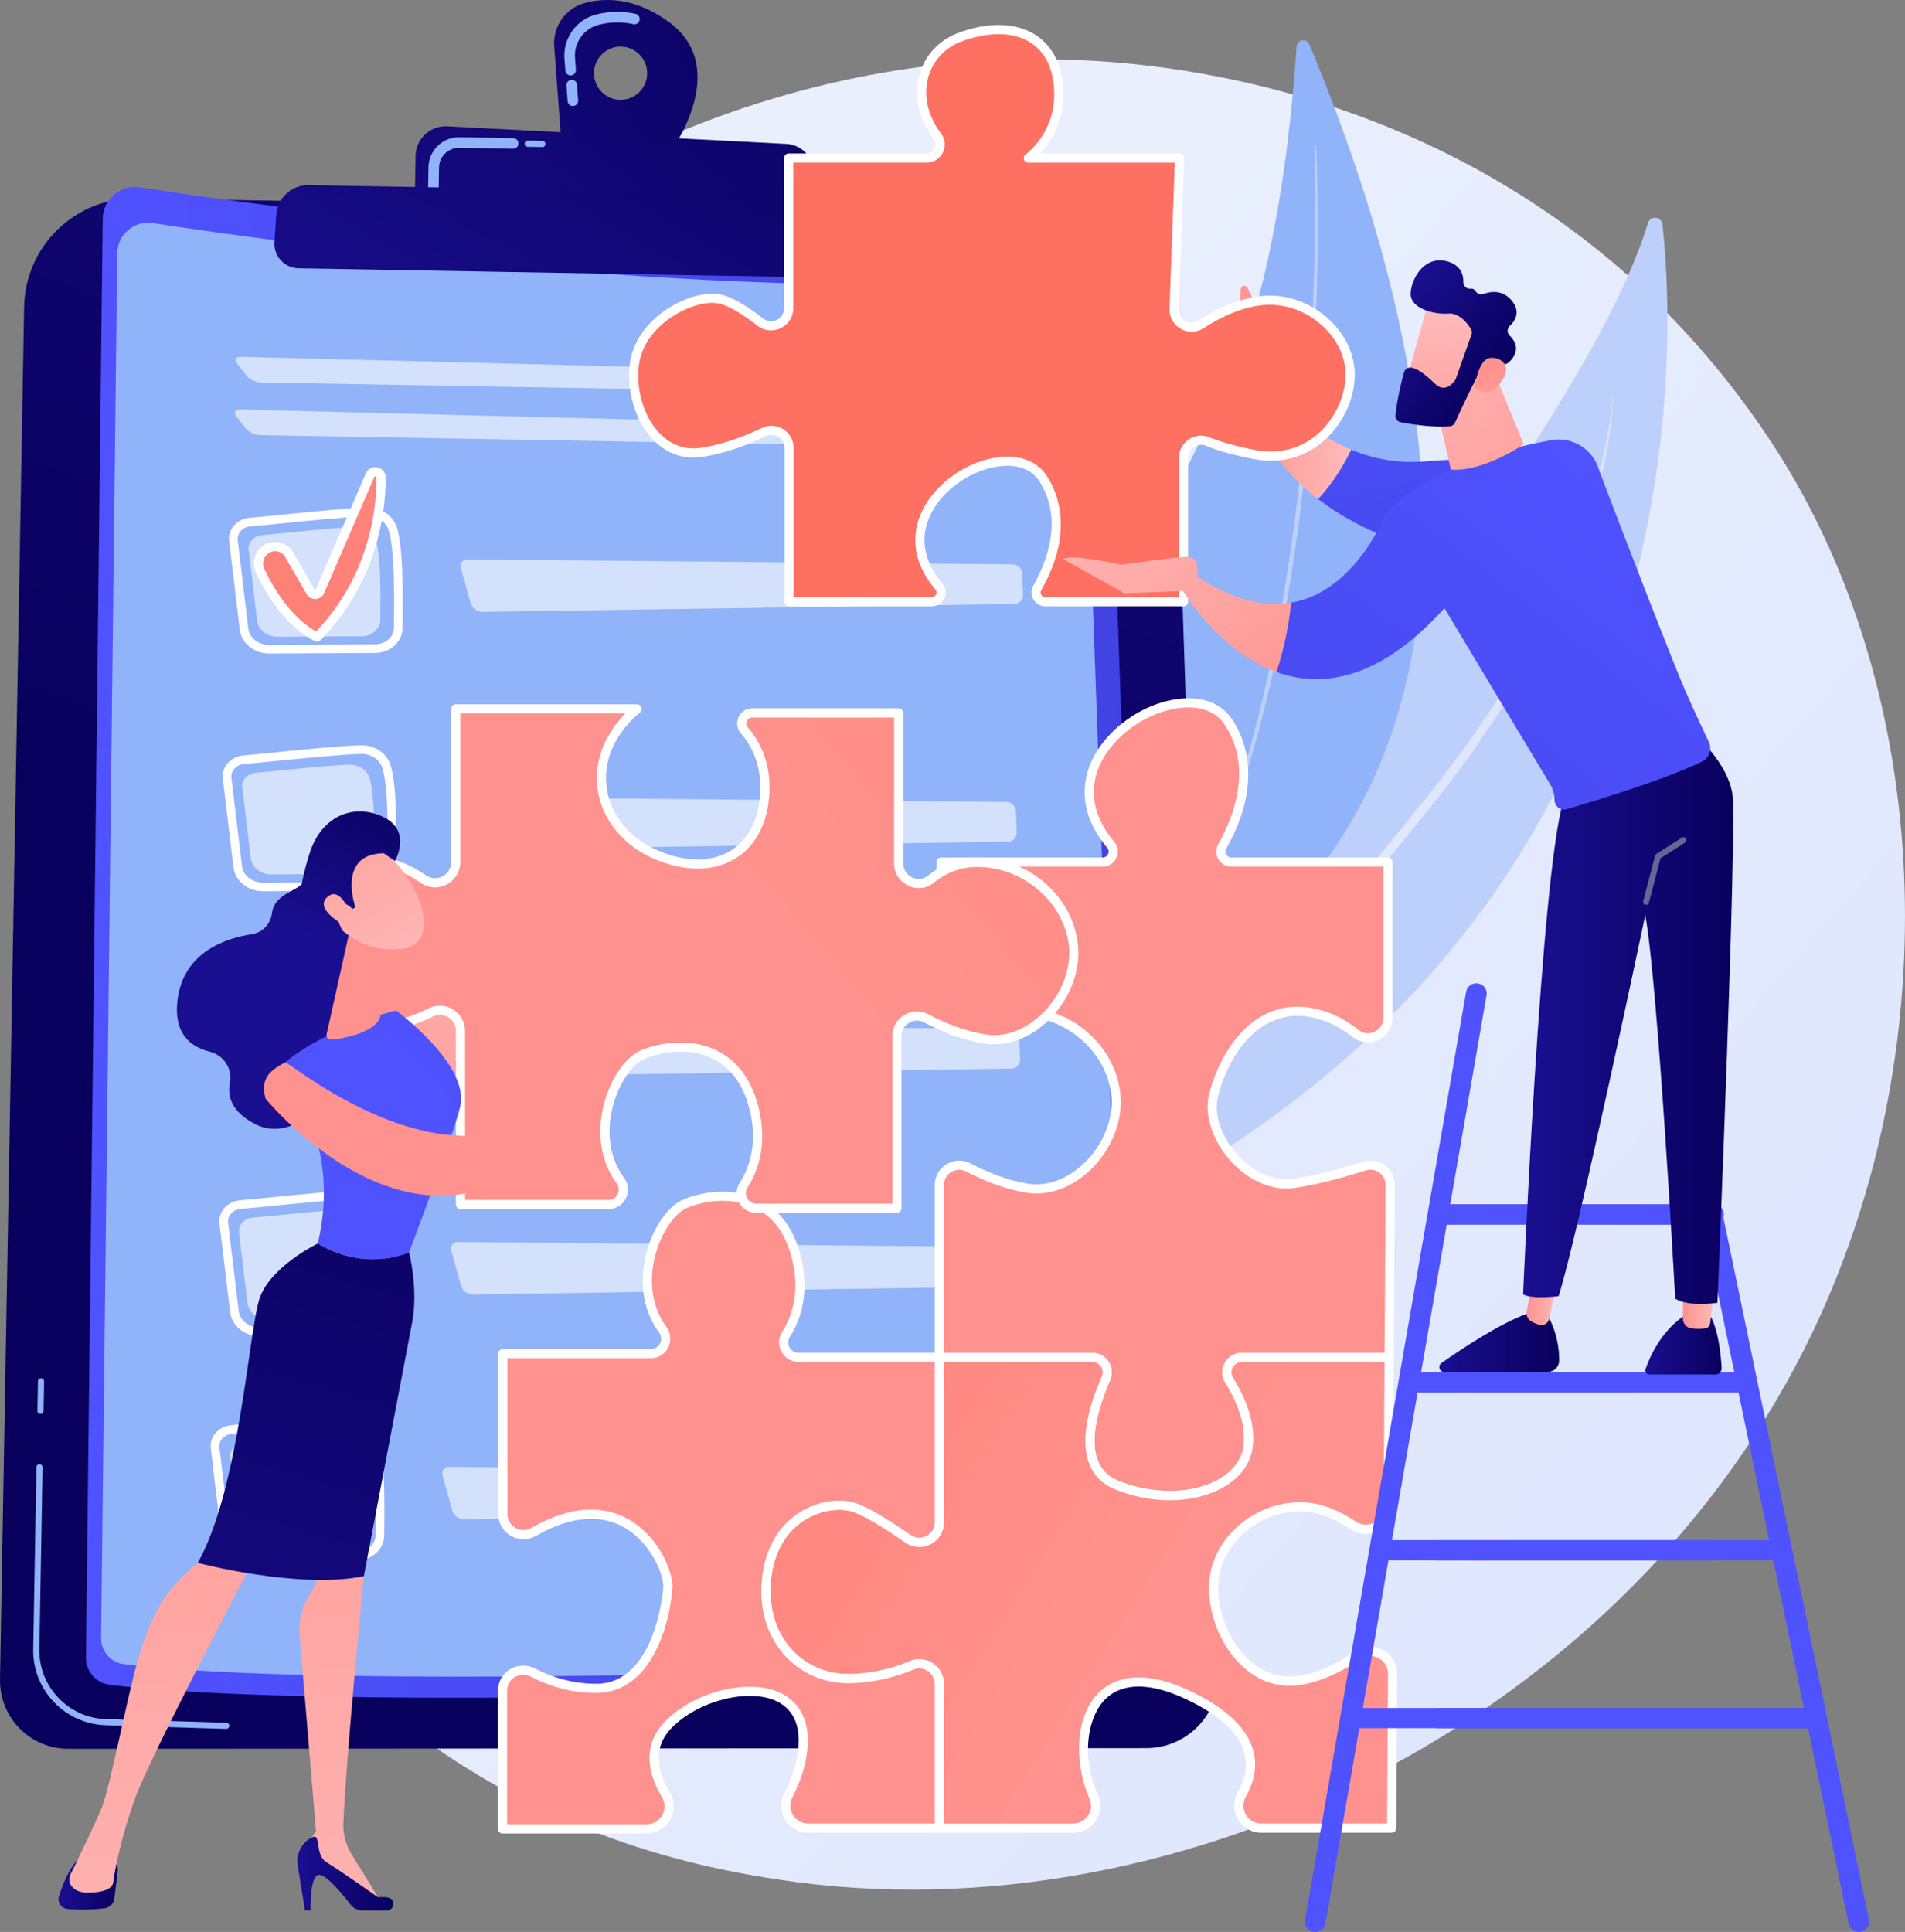 <svg xmlns="http://www.w3.org/2000/svg" xmlns:xlink="http://www.w3.org/1999/xlink" id="Ebene_2" data-name="Ebene 2" viewBox="0 0 2760.26 2798.85"><rect x="0" y="0" width="2760.26" height="2798.85" fill="#808080" stroke="none"/><defs><linearGradient id="linear-gradient" x1="2985.31" x2="1013.12" y1="2773.44" y2="1047.77" gradientUnits="userSpaceOnUse"><stop offset="0" stop-color="#dae3fe"/><stop offset="1" stop-color="#e9effd"/></linearGradient><linearGradient xlink:href="#linear-gradient" id="linear-gradient-2" x1="4887.99" x2="3624.99" y1="938.33" y2="1750.66" gradientTransform="rotate(-2.97 820.541 47353.54)"/><linearGradient id="linear-gradient-3" x1="890.07" x2="1832.84" y1="1458.33" y2="-967.47" gradientUnits="userSpaceOnUse"><stop offset="0" stop-color="#09005d"/><stop offset="1" stop-color="#1a0f91"/></linearGradient><linearGradient id="linear-gradient-4" x1="124.5" x2="1672.61" y1="1365.18" y2="1365.18" gradientUnits="userSpaceOnUse"><stop offset="0" stop-color="#4f52ff"/><stop offset="1" stop-color="#4042e2"/></linearGradient><linearGradient id="linear-gradient-5" x1="280.63" x2="-502.46" y1="3160.17" y2="4496.72" gradientTransform="rotate(-.85 -202188.494 -35199.034)" gradientUnits="userSpaceOnUse"><stop offset="0" stop-color="#ff928e"/><stop offset="1" stop-color="#fe7062"/></linearGradient><linearGradient xlink:href="#linear-gradient-3" id="linear-gradient-6" x1="785.39" x2="178.13" y1="-476.28" y2="322.54" gradientTransform="rotate(29.12 139.588 601.587)"/><linearGradient xlink:href="#linear-gradient-3" id="linear-gradient-7" x1="711.13" x2="84.29" y1="2761.24" y2="3585.83" gradientTransform="rotate(1.01 164168.986 28592.852)"/><linearGradient xlink:href="#linear-gradient-3" id="linear-gradient-8" x1="632.14" x2="199.32" y1="2811.67" y2="3606.43" gradientTransform="rotate(1.01 164168.986 28592.852)"/><linearGradient xlink:href="#linear-gradient-5" id="linear-gradient-9" x1="2373.03" x2="1158.9" y1="2362.19" y2="1028.64"/><linearGradient xlink:href="#linear-gradient-5" id="linear-gradient-10" x1="2653.66" x2="1240.71" y1="2933.74" y2="2018.31"/><linearGradient xlink:href="#linear-gradient-5" id="linear-gradient-11" x1="1793.63" x2="208.12" y1="3107.17" y2="1415.52"/><linearGradient id="linear-gradient-12" x1="-1161.95" x2="-974.74" y1="473.2" y2="899.16" gradientTransform="scale(-1 1) rotate(-23.08 1131.374 45.144)" gradientUnits="userSpaceOnUse"><stop offset="0" stop-color="#febbba"/><stop offset="1" stop-color="#ff928e"/></linearGradient><linearGradient xlink:href="#linear-gradient-5" id="linear-gradient-13" x1="-728.14" x2="1033.34" y1="2797.59" y2="1344.62"/><linearGradient xlink:href="#linear-gradient-3" id="linear-gradient-14" x1="-869.93" x2="-768.59" y1="1103.07" y2="1357.28" gradientTransform="matrix(-1 0 0 1 -328.78 0)"/><linearGradient xlink:href="#linear-gradient-3" id="linear-gradient-15" x1="-499.47" x2="-413.54" y1="2730.54" y2="2730.54" gradientTransform="matrix(-1 0 0 1 -328.78 0)"/><linearGradient xlink:href="#linear-gradient-12" id="linear-gradient-16" x1="-862.58" x2="-738.92" y1="3069.41" y2="1624.1" gradientTransform="matrix(-1 0 0 1 -328.78 0)"/><linearGradient xlink:href="#linear-gradient-3" id="linear-gradient-17" x1="-898.7" x2="-759.66" y1="2714.85" y2="2714.85" gradientTransform="matrix(-1 0 0 1 -328.78 0)"/><linearGradient xlink:href="#linear-gradient-12" id="linear-gradient-18" x1="-613.82" x2="-490.13" y1="3090.91" y2="1645.23" gradientTransform="matrix(-1 0 0 1 -328.78 0)"/><linearGradient xlink:href="#linear-gradient-4" id="linear-gradient-19" x1="607.14" x2="1292.52" y1="1584.76" y2="980.38"/><linearGradient xlink:href="#linear-gradient-3" id="linear-gradient-20" x1="-956.94" x2="-530.2" y1="1469.37" y2="2951.1" gradientTransform="matrix(-1 0 0 1 -328.78 0)"/><linearGradient xlink:href="#linear-gradient-12" id="linear-gradient-21" x1="725.68" x2="49.06" y1="1338.76" y2="1607.42"/><linearGradient xlink:href="#linear-gradient-12" id="linear-gradient-22" x1="677.23" x2="-49.14" y1="1564.42" y2="1977.36"/><linearGradient xlink:href="#linear-gradient-12" id="linear-gradient-23" x1="-934.77" x2="-732.09" y1="1425.66" y2="1064.96" gradientTransform="matrix(-1 0 0 1 -328.78 0)"/><linearGradient xlink:href="#linear-gradient-3" id="linear-gradient-24" x1="-891.19" x2="-789.85" y1="1111.55" y2="1365.75" gradientTransform="matrix(-1 0 0 1 -328.78 0)"/><linearGradient xlink:href="#linear-gradient-12" id="linear-gradient-25" x1="-891.63" x2="-688.95" y1="1449.9" y2="1089.2" gradientTransform="matrix(-1 0 0 1 -328.78 0)"/><linearGradient xlink:href="#linear-gradient-4" id="linear-gradient-26" x1="2374.9" x2="3255.51" y1="1675.57" y2="586"/><linearGradient xlink:href="#linear-gradient-4" id="linear-gradient-27" x1="2701.78" x2="3582.39" y1="1939.75" y2="850.19"/><linearGradient xlink:href="#linear-gradient-4" id="linear-gradient-28" x1="2360.49" x2="3241.1" y1="1663.92" y2="574.35"/><linearGradient xlink:href="#linear-gradient-4" id="linear-gradient-29" x1="2360.49" x2="3241.09" y1="1663.91" y2="574.35"/><linearGradient xlink:href="#linear-gradient-4" id="linear-gradient-30" x1="2479.39" x2="3360" y1="1760.02" y2="670.45"/><linearGradient xlink:href="#linear-gradient-4" id="linear-gradient-31" x1="2483.1" x2="3363.71" y1="1763.02" y2="673.45"/><linearGradient xlink:href="#linear-gradient-4" id="linear-gradient-32" x1="2598.3" x2="3478.9" y1="1856.11" y2="766.55"/><linearGradient xlink:href="#linear-gradient-4" id="linear-gradient-33" x1="2602.88" x2="3483.48" y1="1859.82" y2="770.26"/><linearGradient xlink:href="#linear-gradient-4" id="linear-gradient-34" x1="2760.79" x2="3641.4" y1="1987.45" y2="897.88"/><linearGradient xlink:href="#linear-gradient-4" id="linear-gradient-35" x1="2724.56" x2="3605.16" y1="1958.16" y2="868.59"/><linearGradient xlink:href="#linear-gradient-12" id="linear-gradient-36" x1="-2972.19" x2="-2806.27" y1="568.55" y2="568.55" gradientTransform="matrix(-1 0 0 1 -1014.33 0)"/><linearGradient xlink:href="#linear-gradient-5" id="linear-gradient-37" x1="906.94" x2="1668.14" y1="-128.66" y2="846.47"/><linearGradient xlink:href="#linear-gradient-4" id="linear-gradient-38" x1="-3066.16" x2="-3156.98" y1="472.85" y2="975.06" gradientTransform="matrix(-1 0 0 1 -1014.33 0)"/><linearGradient xlink:href="#linear-gradient-3" id="linear-gradient-39" x1="-3508.93" x2="-3398.24" y1="1947.18" y2="1947.18" gradientTransform="matrix(-1 0 0 1 -1014.33 0)"/><linearGradient xlink:href="#linear-gradient-12" id="linear-gradient-40" x1="-3497.7" x2="-3452.81" y1="1895.74" y2="1895.74" gradientTransform="matrix(-1 0 0 1 -1014.33 0)"/><linearGradient xlink:href="#linear-gradient-3" id="linear-gradient-41" x1="-3273.53" x2="-3099.86" y1="1945.41" y2="1945.41" gradientTransform="matrix(-1 0 0 1 -1014.33 0)"/><linearGradient xlink:href="#linear-gradient-12" id="linear-gradient-42" x1="-3270.9" x2="-3226.25" y1="1875.81" y2="1875.81" gradientTransform="matrix(-1 0 0 1 -1014.33 0)"/><linearGradient xlink:href="#linear-gradient-3" id="linear-gradient-43" x1="-3525.59" x2="-3221.24" y1="1479.8" y2="1479.8" gradientTransform="matrix(-1 0 0 1 -1014.33 0)"/><linearGradient xlink:href="#linear-gradient-4" id="linear-gradient-44" x1="2383.34" x2="1623.1" y1="714.4" y2="1689.06"/><linearGradient xlink:href="#linear-gradient-12" id="linear-gradient-45" x1="-2596.49" x2="-2955" y1="604.73" y2="1050.75" gradientTransform="matrix(-1 0 0 1 -1014.33 0)"/><linearGradient xlink:href="#linear-gradient-12" id="linear-gradient-46" x1="-2528.52" x2="-2887.03" y1="659.36" y2="1105.39" gradientTransform="matrix(-1 0 0 1 -1014.33 0)"/><linearGradient xlink:href="#linear-gradient-12" id="linear-gradient-47" x1="-2999.82" x2="-3347.04" y1="335.17" y2="973.16" gradientTransform="matrix(-1 0 0 1 -1014.33 0)"/><linearGradient xlink:href="#linear-gradient-12" id="linear-gradient-48" x1="-2321.84" x2="-2475.29" y1="1101.03" y2="1304.03" gradientTransform="scale(-1 1) rotate(-35.22 -3229.591 419.17)"/><linearGradient xlink:href="#linear-gradient-3" id="linear-gradient-49" x1="-2439.03" x2="-2255.73" y1="1150" y2="1150" gradientTransform="scale(-1 1) rotate(-35.22 -3229.591 419.17)"/><linearGradient xlink:href="#linear-gradient-12" id="linear-gradient-50" x1="-2546.58" x2="-2423.5" y1="1261.79" y2="1135.51" gradientTransform="scale(-1 1) rotate(-35.22 -3229.591 419.17)"/><style>.cls-1{fill:#91b3fa}.cls-10{fill:#bdd0fb}.cls-12,.cls-13{fill:#fff}.cls-12,.cls-14{opacity:.6}</style></defs><g id="Illustration"><path d="M2650.14 1877.22c-254.89 600.16-933.85 936.37-1522.64 845.68-95.81-14.76-358.47-58.72-591.02-266.1C88.8 2057.56-6.94 1267.02 354.19 709.9c262.83-405.48 734-635.33 1181.69-623.83 96.43 2.48 466.01 17.74 790.8 285.56 47.71 39.34 152.92 132.81 247.75 281.11 222.67 348.22 241.81 833.36 75.7 1224.49Z" style="fill:url(#linear-gradient)"/><path d="M1553.14 1781.4s-16.56-215.7 165.57-453.76c168.99-220.88 587.18-734.58 668.97-1004.16 3.62-11.94 19.91-10.13 21.24 2.39 14.27 134.32 25.22 473.45-160.18 830.05-239.08 459.86-695.6 625.49-695.6 625.49Z" class="cls-10"/><path d="M2337.41 571.44c-.69 29.86-4.89 59.5-10.6 88.68-.7 3.66-1.32 7.33-2.07 10.97l-2.46 10.87-4.93 21.76-5.78 21.51c-1.99 7.15-3.7 14.41-6.1 21.41-17.41 56.69-39.19 111.91-65.4 164.6-6.04 13.48-13.4 26.17-20.29 39.14-7.08 12.85-13.63 26.07-21.45 38.43l-22.68 37.63c-3.65 6.37-7.92 12.28-11.96 18.36l-12.25 18.14-12.25 18.14-6.15 9.05-6.54 8.73-26.16 34.93c-4.4 5.78-8.63 11.74-13.17 17.37l-13.59 16.92-27.18 33.84c-36.61 44.77-73.53 89.28-111.47 132.77-18.81 21.9-37.95 43.47-56.98 65.14l-57.72 64.34c-38.51 42.83-77.07 85.58-114.23 129.58-9.44 10.87-18.34 22.21-27.43 33.39-4.61 5.54-8.85 11.38-13.22 17.12-4.31 5.79-8.78 11.45-12.96 17.34-8.12 11.95-16.69 23.61-24 36.15-7.98 12.11-14.43 25.17-21.29 38.02l-.05.08c-.45.84-1.46 1.13-2.25.64-.76-.47-1.05-1.49-.67-2.31 12.27-26.85 27.22-52.17 43.59-76.33 4.08-6.05 8.43-11.86 12.64-17.81 4.26-5.9 8.4-11.91 12.9-17.59 8.87-11.48 17.57-23.14 26.78-34.29 36.38-45.09 74.65-88.25 112.51-131.74l56.81-65.18c18.87-21.78 37.85-43.44 56.5-65.43 37.51-43.76 74.36-88.14 110.87-132.83l27.1-33.78 13.55-16.89c4.52-5.62 8.75-11.46 13.14-17.17l26.11-34.47 6.53-8.62 6.14-8.93 12.24-17.9c33.22-47.3 62.6-97.55 89.46-149.23 27.07-51.59 49.8-105.8 68.27-161.64 2.53-6.9 4.35-14.06 6.6-21.06l6.44-21.14 5.6-21.41 2.8-10.72c.87-3.59 1.61-7.21 2.42-10.82 1.54-7.23 3.29-14.42 4.66-21.69l3.94-21.87c2.19-14.65 4.51-29.35 5.29-44.21 0-.12.09-.22.21-.21.11 0 .2.11.2.23Z" style="fill:url(#linear-gradient-2)"/><path d="M1897.49 64.9c-4.2-10.08-18.24-7.88-18.92 2.98-6.54 104.99-31.86 379.47-122.61 540.03-147.76 261.43-203.55 650.44-43.14 815.43 0 0 642.08-259.75 184.66-1358.43Z" class="cls-1"/><path d="M1906.53 211.17c.36 3.15.44 5.97.64 8.92l.4 8.75.62 17.49c.35 11.66.59 23.31.79 34.97.35 23.31.42 46.61.29 69.91-.32 46.59-1.78 93.14-3.93 139.63-2.11 46.49-5.36 92.9-9.5 139.18l-1.53 17.36-1.74 17.33c-1.21 11.55-2.22 23.13-3.61 34.65l-3.95 34.6-4.45 34.52c-12.31 91.95-29.17 183.17-52.12 272.56-.72 2.79-1.39 5.6-2.14 8.38l-2.32 8.33-4.64 16.65-4.64 16.65c-1.61 5.53-3.36 11-5.04 16.51l-5.08 16.49c-1.74 5.48-3.28 11.03-5.21 16.44l-11.11 32.61c-15.59 43.15-32.98 85.55-53.11 126.42-.27.54-.91.74-1.43.44-.51-.29-.72-.96-.47-1.5 19.16-41.31 36.01-83.78 50.88-127.07l10.76-32.63c1.87-5.41 3.36-10.97 5.04-16.45l4.91-16.49c1.62-5.5 3.31-10.98 4.87-16.51l4.47-16.65 4.47-16.65 2.23-8.32c.73-2.78 1.37-5.59 2.06-8.38l8.18-33.53c2.66-11.2 5.03-22.48 7.56-33.71 1.23-5.63 2.53-11.24 3.7-16.88l3.39-16.96 3.39-16.96c1.15-5.65 2.26-11.31 3.24-17 8.56-45.36 15.41-91.11 21.82-136.93 12.49-91.72 20.54-184.22 25.8-276.95 2.56-46.38 4.26-92.84 5.14-139.35.46-23.25.72-46.52.71-69.79-.04-11.64-.11-23.27-.29-34.91l-.37-17.46-.28-8.72c-.14-2.88-.22-5.88-.47-8.54l-.02-.25c-.06-.61.37-1.15.95-1.19.57-.04 1.08.41 1.15 1.01Z" class="cls-10"/><path d="m197.97 287.29 1362.61 23.93c75.17 1.32 136.13 61.32 138.63 136.46l65.89 1977.29c1.96 58.8-45.16 107.55-103.99 107.58l-1562.22.96c-55.28.03-99.84-45.29-98.87-100.56L34.93 444.71c1.55-88.49 74.55-158.97 163.04-157.42Z" style="fill:url(#linear-gradient-3)"/><path d="M327.67 2504.65h-.02l-174.71-5.33c-58.81-1.79-105.82-51.11-104.78-109.94l4.63-263.84a4.448 4.448 0 0 1 4.53-4.37c2.5.18 4.42 2.07 4.37 4.53l-4.63 263.84c-.95 53.98 42.19 99.24 96.15 100.88l174.71 5.33a4.44 4.44 0 0 1 4.31 4.58 4.445 4.445 0 0 1-4.57 4.31Zm-269.1-456.3a4.44 4.44 0 0 1-4.33-4.53l.75-42.73a4.441 4.441 0 0 1 4.53-4.37h.03c2.45.06 4.39 2.08 4.35 4.53l-.75 42.73a4.441 4.441 0 0 1-4.53 4.37h-.04Z" class="cls-1"/><path d="M202.44 271.35c185.63 28.5 824.13 117.78 1353.88 86.46 24.16-1.43 44.77 17.22 45.63 41.4l70.62 1986.18c.97 27.23-20.22 50.14-47.44 51.27-222.73 9.26-1139.96 44.07-1466.2 4.1-19.85-2.43-34.66-19.45-34.43-39.45l24.34-2084.47c.33-28.32 25.61-49.79 53.6-45.49Z" style="fill:url(#linear-gradient-4)"/><path d="M221.47 323.17c178.64 27.43 793.1 113.35 1302.9 83.2 23.25-1.38 43.09 16.57 43.92 39.85l67.96 1911.39c.93 26.21-19.45 48.25-45.66 49.34-214.34 8.91-1097.03 42.41-1410.99 3.94-19.11-2.34-33.36-18.71-33.13-37.96l23.42-2005.98c.32-27.25 24.65-47.92 51.58-43.78Z" class="cls-1"/><g class="cls-14"><path d="M1506.91 573.9c7.3.13 12.98-5.73 12.62-13.02l-.05-.99c-.35-7.29-6.61-13.4-13.91-13.59L349.02 516.87c-7.29-.19-9.63 4.4-5.18 10.19l12.49 16.26c4.44 5.79 14.05 10.63 21.35 10.76l1129.23 19.83Z" class="cls-13"/></g><g class="cls-14"><path d="M347.69 593.19c-7.3-.19-9.63 4.4-5.18 10.19L355 619.64c4.44 5.79 14.05 10.63 21.35 10.76l1129.23 19.83c7.3.13 12.98-5.73 12.62-13.02l-.05-1c-.35-7.29-6.61-13.4-13.91-13.59L347.69 593.19Z" class="cls-13"/></g><path d="M534.98 1290.31h-.42l-153.38.8c-22.1.11-40.57-14.83-42.96-34.76l-15.39-128.48c-.91-7.64 1.35-15.24 6.38-21.4 5.61-6.89 14.2-11.28 23.55-12.06 12.92-1.07 30.72-2.86 50.3-4.81 42.63-4.27 90.95-9.11 119.36-9.88.21 0 .42-.01.63-.02 20.33-.3 38.01 11.84 43.12 29.69 8.44 29.47 8.57 85.42 7.93 145.03-.21 19.55-17.72 35.58-39.12 35.89ZM353.8 1106.89c-5.99.5-11.41 3.22-14.89 7.49-2.86 3.5-4.16 7.77-3.65 12l15.39 128.48c1.63 13.62 14.73 23.82 30.46 23.74l153.38-.8h.3c14.66-.22 26.65-10.71 26.79-23.51.63-58.65.53-113.6-7.45-141.46-3.54-12.33-17-21.33-31.37-20.6-27.96.76-78.14 5.79-118.46 9.82-19.66 1.97-37.53 3.76-50.5 4.84Z" class="cls-13"/><path d="M370.46 1119.56c32.18-2.68 102.1-10.83 135.3-11.73 14.07-.38 26.54 7.94 30.02 20.09 6.76 23.6 6.61 70.85 6.14 114.47-.14 13.06-11.98 23.66-26.62 23.74l-122.57.64c-15.07.08-27.74-10.01-29.34-23.38l-12.3-102.66c-1.27-10.62 7.43-20.17 19.36-21.16Z" class="cls-12"/><g class="cls-14"><path d="M668.3 1154.79c-7.3-.07-11.66 5.63-9.69 12.66l14.2 50.78c1.97 7.03 9.54 12.69 16.84 12.58l770.82-11.42c7.3-.11 13.05-6.16 12.78-13.46l-1.13-30.67c-.27-7.29-6.46-13.31-13.75-13.38l-790.07-7.09Z" class="cls-13"/></g><path d="M544.13 945.96h-.42l-153.38.8c-22.1.11-40.57-14.83-42.95-34.76l-15.39-128.48c-.91-7.64 1.35-15.24 6.38-21.4 5.61-6.89 14.2-11.28 23.55-12.06 12.92-1.07 30.72-2.86 50.3-4.82 42.63-4.27 90.95-9.11 119.36-9.88.21 0 .42-.01.63-.02 20.33-.3 38.01 11.84 43.12 29.69 8.44 29.47 8.57 85.42 7.93 145.03-.21 19.55-17.72 35.58-39.12 35.89ZM362.95 762.54c-5.99.5-11.41 3.23-14.89 7.49-2.86 3.5-4.16 7.77-3.65 12l15.39 128.48c1.63 13.62 14.73 23.82 30.46 23.74l153.38-.8h.3c14.66-.22 26.65-10.71 26.79-23.51.63-58.65.53-113.6-7.45-141.46-3.54-12.33-17-21.33-31.37-20.6-27.96.76-78.14 5.79-118.46 9.82-19.66 1.97-37.53 3.76-50.5 4.84Z" class="cls-13"/><path d="M379.61 775.21c32.18-2.68 102.1-10.83 135.3-11.73 14.07-.38 26.54 7.94 30.02 20.09 6.76 23.6 6.61 70.85 6.15 114.47-.14 13.06-11.98 23.66-26.62 23.74l-122.57.64c-15.07.08-27.74-10.01-29.34-23.38l-12.3-102.67c-1.27-10.62 7.43-20.17 19.36-21.16Z" class="cls-12"/><g class="cls-14"><path d="M677.45 810.44c-7.3-.07-11.66 5.63-9.69 12.66l14.2 50.78c1.97 7.03 9.54 12.69 16.84 12.58l770.82-11.42c7.3-.11 13.05-6.16 12.78-13.46l-1.13-30.67c-.27-7.29-6.46-13.31-13.75-13.38l-790.07-7.09Z" class="cls-13"/></g><path d="M386.44 795.29c11.29-6.85 26-3.08 32.6 8.35l31.05 53.77c3.11 5.38 11.02 4.92 13.49-.78l72.55-168.14c3.62-8.39 16.07-5.75 16.07 3.38 0 51.1-12.13 148.42-92.55 230.92 0 0-45.25-16.82-82.65-95.84-5.4-11.41-1.34-25.11 9.45-31.67Z" style="fill:url(#linear-gradient-5)"/><path d="M459.64 929.42c-.78 0-1.56-.14-2.31-.41-1.95-.73-48.22-18.68-86.34-99.22-6.89-14.56-1.73-31.83 12.01-40.18 7-4.24 15.21-5.46 23.14-3.43s14.55 7.06 18.64 14.14l31.05 53.77c.08.14.31.52.86.46.57-.03.73-.41.79-.55l72.56-168.14c2.9-6.71 9.65-10.23 16.79-8.76 7.07 1.46 12 7.53 12 14.76 0 51.8-12.29 151.28-94.44 235.55-1.27 1.3-2.99 2-4.75 2Zm-69.76-128.46c-7.91 4.8-10.87 14.76-6.9 23.16 29.6 62.53 63.89 84.73 75.17 90.65 75.94-80.17 87.4-173.81 87.41-222.9 0-.37 0-1.48-1.42-1.77-1.38-.28-1.77.66-1.92 1.02l-72.56 168.14c-2.14 4.96-6.81 8.23-12.2 8.54-5.38.38-10.42-2.4-13.12-7.07l-31.05-53.77c-2.29-3.97-6-6.78-10.44-7.92-4.44-1.14-9.05-.45-12.97 1.92Zm149.97 818.03h-.42l-153.38.8c-22.1.11-40.57-14.83-42.96-34.76l-15.39-128.47c-.91-7.65 1.35-15.25 6.38-21.41 5.62-6.89 14.2-11.28 23.55-12.06 12.93-1.07 30.72-2.86 50.3-4.82 42.63-4.27 90.95-9.11 119.36-9.89.21 0 .42-.01.62-.01 20.33-.3 38.01 11.84 43.13 29.69 8.44 29.47 8.57 85.42 7.93 145.03-.21 19.55-17.72 35.57-39.12 35.89Zm-181.18-183.42c-5.98.5-11.41 3.22-14.89 7.49-2.86 3.5-4.16 7.77-3.65 12.01l15.39 128.47c1.63 13.62 14.73 23.82 30.47 23.74l153.38-.8h.3c14.66-.22 26.65-10.71 26.79-23.51.63-58.65.53-113.6-7.45-141.45-3.54-12.34-17-21.18-31.38-20.61-27.96.76-78.14 5.79-118.46 9.82-19.66 1.97-37.53 3.76-50.5 4.84Z" class="cls-13"/><path d="M375.33 1448.24c32.18-2.68 102.1-10.83 135.3-11.73 14.07-.38 26.54 7.94 30.02 20.09 6.76 23.6 6.61 70.85 6.14 114.47-.14 13.06-11.98 23.66-26.62 23.74l-122.57.64c-15.07.08-27.74-10.01-29.34-23.37l-12.3-102.66c-1.27-10.62 7.43-20.17 19.36-21.16Z" class="cls-12"/><g class="cls-14"><path d="M673.17 1483.48c-7.3-.07-11.66 5.63-9.69 12.66l14.2 50.78c1.97 7.03 9.54 12.69 16.84 12.58l770.83-11.42c7.3-.11 13.05-6.16 12.78-13.46l-1.13-30.67c-.27-7.29-6.46-13.31-13.75-13.38l-790.07-7.09Z" class="cls-13"/></g><path d="M530.17 1934.82h-.41l-153.38.79c-22.1.12-40.57-14.82-42.96-34.76l-15.39-128.47c-.91-7.65 1.35-15.25 6.38-21.41 5.61-6.88 14.2-11.28 23.55-12.06 12.91-1.07 30.69-2.85 50.25-4.81 40.54-4.06 90.99-9.11 119.42-9.88 20.18-.4 38.58 11.63 43.75 29.67 8.44 29.47 8.57 85.42 7.93 145.03-.21 19.55-17.73 35.58-39.13 35.9ZM349 1751.39c-5.98.5-11.41 3.23-14.89 7.5-2.86 3.51-4.15 7.77-3.64 12l15.39 128.47c1.63 13.62 14.73 23.82 30.46 23.74l153.38-.79c14.45-.47 26.95-10.64 27.09-23.52.63-58.65.53-113.59-7.45-141.45-3.54-12.33-17-21.02-31.37-20.6-27.98.76-78.18 5.78-118.51 9.82-19.64 1.97-37.49 3.75-50.45 4.83Z" class="cls-13"/><path d="M365.66 1764.06c32.18-2.68 102.1-10.82 135.3-11.73 14.07-.38 26.54 7.93 30.02 20.09 6.76 23.6 6.61 70.85 6.15 114.47-.14 13.06-11.98 23.66-26.62 23.74l-122.57.64c-15.07.08-27.74-10.01-29.34-23.38l-12.3-102.66c-1.27-10.62 7.43-20.17 19.36-21.16Z" class="cls-12"/><g class="cls-14"><path d="M663.5 1799.3c-7.3-.07-11.66 5.63-9.69 12.66l14.2 50.78c1.97 7.03 9.54 12.69 16.84 12.58l770.82-11.42c7.3-.11 13.05-6.16 12.78-13.46l-1.13-30.67c-.27-7.29-6.46-13.31-13.75-13.38l-790.07-7.09Z" class="cls-13"/></g><path d="M517.58 2260.55h-.42l-153.38.8c-22.1.11-40.57-14.83-42.95-34.76l-15.39-128.48c-.91-7.64 1.35-15.24 6.38-21.4 5.62-6.88 14.2-11.28 23.55-12.06 12.93-1.07 30.72-2.86 50.3-4.82 42.63-4.27 90.95-9.11 119.36-9.88 20.84-.03 38.59 11.64 43.75 29.67 8.44 29.47 8.57 85.43 7.93 145.03-.21 19.55-17.72 35.57-39.12 35.89ZM336.4 2077.13c-5.98.5-11.41 3.23-14.89 7.49-2.86 3.5-4.16 7.77-3.65 12l15.39 128.48c1.63 13.62 14.73 23.82 30.46 23.74l153.38-.8h.3c14.66-.22 26.65-10.71 26.79-23.51.63-58.65.53-113.6-7.45-141.46-3.54-12.34-17-20.86-31.37-20.6-27.96.76-78.14 5.79-118.46 9.82-19.66 1.97-37.53 3.76-50.5 4.84Z" class="cls-13"/><path d="M353.06 2089.8c32.18-2.68 102.1-10.83 135.3-11.73 14.07-.38 26.54 7.94 30.02 20.09 6.76 23.6 6.61 70.85 6.15 114.47-.14 13.06-11.98 23.66-26.62 23.74l-122.57.64c-15.07.08-27.74-10.01-29.34-23.38l-12.3-102.66c-1.27-10.62 7.43-20.17 19.36-21.16Z" class="cls-12"/><g class="cls-14"><path d="M650.9 2125.04c-7.3-.07-11.66 5.63-9.69 12.66l14.2 50.78c1.97 7.03 9.54 12.69 16.84 12.58l770.83-11.42c7.3-.11 13.05-6.16 12.78-13.46l-1.13-30.67c-.27-7.29-6.46-13.31-13.75-13.38l-790.07-7.09Z" class="cls-13"/></g><path d="M968.52 31.38C919.9-3.72 877.09-3.8 846.81 4.56c-27.62 7.63-45.9 33.85-43.79 62.43l10.5 142.04 154.36 16.43s95.98-125.24.64-194.09Zm-70 113.22c-21.29-.37-38.25-17.94-37.87-39.23.37-21.29 17.94-38.25 39.23-37.87 21.29.37 38.25 17.94 37.87 39.23-.38 21.29-17.94 38.25-39.23 37.87Z" style="fill:url(#linear-gradient-6)"/><path d="M827.32 153.07a7.648 7.648 0 0 1-4.88-6.58l-1.67-22.62a7.652 7.652 0 0 1 7.07-8.2c4.21-.32 7.9 2.84 8.2 7.07l1.67 22.62a7.652 7.652 0 0 1-7.07 8.2c-1.17.09-2.3-.09-3.32-.49Zm-3.28-44.33a7.648 7.648 0 0 1-4.88-6.58l-1.27-17.18c-2.15-29.09 16.6-55.81 44.6-63.54 19.16-5.29 38.83-5.76 58.45-1.38 4.06.98 6.73 5.01 5.8 9.15a7.656 7.656 0 0 1-9.14 5.81c-17.14-3.83-34.31-3.43-51.03 1.19-20.97 5.79-35.01 25.82-33.4 47.65l1.27 17.18a7.658 7.658 0 0 1-7.07 8.2c-1.17.09-2.3-.09-3.32-.49Z" class="cls-1"/><path d="m600.9 296.97 1.25-71.3c.43-24.61 21.18-43.97 45.76-42.69l491.28 25.47c21.8 1.13 39.17 18.66 40.09 40.47l2.91 68.58-581.29-20.54Z" style="fill:url(#linear-gradient-7)"/><path d="M764.55 212.63a4.44 4.44 0 0 1-4.33-4.53 4.441 4.441 0 0 1 4.53-4.37l21.14.37c2.56.07 4.42 2.07 4.37 4.53a4.441 4.441 0 0 1-4.53 4.37l-21.14-.37h-.04Zm-139.34 65.84a7.654 7.654 0 0 1-4.89-7.28l.5-28.84c.21-11.84 5.01-22.89 13.54-31.12 8.52-8.23 19.74-12.65 31.59-12.44l77.72 1.37c4.21.09 7.6 3.56 7.52 7.8a7.647 7.647 0 0 1-7.79 7.52l-77.72-1.37c-16-.28-29.26 12.51-29.53 28.52l-.51 28.84a7.647 7.647 0 0 1-7.79 7.52c-.92-.02-1.81-.2-2.62-.52Z" class="cls-1"/><path d="m447.33 268.17 859.61 15.07c30.91.54 56.94 23.25 61.68 53.8l.65 4.21c5.19 33.46-21.03 63.52-54.89 62.93l-881.91-15.49c-20.26-.36-36.11-17.58-34.78-37.8l2.59-39.44c1.62-24.67 22.32-43.72 47.04-43.29Z" style="fill:url(#linear-gradient-8)"/><path d="M1780.96 1999.43c15.36 24.53 31.55 59.69 27.65 94.86-7.1 63.94-105.17 92.36-191.12 56.83-61.39-25.37-35.08-108.74-15.04-154.3 6.31-14.34-4.4-30.41-20.06-30.41h-221.36v-249.33c0-21.77 23.04-35.77 42.34-25.7 23.13 12.07 53.53 24.88 85.53 29.93 67.49 10.66 134.98-63.94 127.88-134.98-7.11-71.04-74.59-124.32-145.64-120.77-24.57 1.23-45.02 11.5-61.25 24.42-18.69 14.87-46.36.72-46.36-23.17v-217.93h234.16c12.91 0 20.05-15.11 11.74-24.98-113-134.13 113.89-264.44 170.75-177.49 43.57 66.63 11.87 142.51-9.16 179.61-5.8 10.22 1.5 22.86 13.26 22.86h226.79v225.42c0 23.9-27.63 37.96-46.4 23.16-19.56-15.43-44.72-29.08-74.38-31.9-74.59-7.11-117.22 63.94-131.85 120.77-14.63 56.84 50.15 138.53 117.64 127.88 36.39-5.75 73.82-16.36 100.58-24.92 18.75-5.99 37.82 8.14 37.7 27.82l-1.54 249.3h-213.25c-16.94 0-27.62 18.65-18.63 33.01Z" style="fill:url(#linear-gradient-9)"/><path d="M1694.99 2173.31c-26.41 0-54.09-5.33-80.03-16.05-17.47-7.22-29.71-19.3-36.39-35.91-15.05-37.45 1.38-89.84 17.81-127.2 2.06-4.68 1.63-9.84-1.2-14.16a15.24 15.24 0 0 0-12.79-6.94h-221.36c-3.66 0-6.63-2.97-6.63-6.63v-249.34c0-12.57 6.41-23.97 17.15-30.47 10.73-6.5 23.77-6.91 34.9-1.1 29.3 15.3 57.39 25.15 83.5 29.27 26.98 4.25 56.19-6.28 80.15-28.91 28.17-26.61 43.53-64.49 40.09-98.86-6.57-65.66-70.04-118.17-138.7-114.81-20.23 1.01-39.55 8.75-57.45 22.99-10.47 8.32-24.55 9.84-36.73 3.96-12.58-6.07-20.39-18.45-20.39-32.33V1248.9c0-3.66 2.97-6.63 6.63-6.63h234.16c3.45 0 6.38-1.88 7.85-5.02 1.43-3.09.99-6.47-1.18-9.05-41.22-48.93-36.06-93.04-24.48-121.43 19.85-48.65 76.07-89.3 130.78-94.56 33.43-3.21 60.07 7.66 75.07 30.59 19.36 29.61 43.95 93.22-8.94 186.51-1.55 2.74-1.55 5.99.03 8.69 1.58 2.71 4.3 4.27 7.46 4.27h226.79c3.66 0 6.63 2.97 6.63 6.63v225.42c0 13.83-7.77 26.19-20.29 32.26-12.19 5.91-26.32 4.42-36.85-3.89-22.73-17.93-46.59-28.19-70.9-30.51-68.51-6.54-109.99 58.32-124.79 115.82-6.58 25.57 4.59 59.06 28.46 85.32 23.52 25.87 54.04 38.71 81.72 34.35 36.59-5.78 74.35-16.61 99.59-24.68 10.95-3.49 22.55-1.6 31.82 5.21 9.31 6.84 14.61 17.4 14.54 28.97l-1.54 249.3a6.63 6.63 0 0 1-6.63 6.59H1799.6c-5.62 0-10.61 2.95-13.35 7.9-2.65 4.79-2.52 10.38.34 14.96 15.35 24.51 32.79 61.61 28.62 99.12-2.68 24.08-16.87 44.36-41.04 58.66-22.07 13.05-49.84 19.63-79.17 19.63Zm-327.32-213.53h214.72c9.67 0 18.61 4.84 23.9 12.96 5.23 8.02 6.07 18.03 2.23 26.76-12.62 28.68-31.68 82-17.65 116.91 5.37 13.35 14.9 22.71 29.15 28.59 50.27 20.78 109.5 19.68 147.38-2.73 14.26-8.43 31.83-23.72 34.61-48.7 3.74-33.71-12.44-67.88-26.68-90.61-5.46-8.73-5.73-19.35-.7-28.42 5.03-9.1 14.6-14.74 24.96-14.74h206.66l1.49-242.71c.05-7.27-3.28-13.9-9.13-18.19-5.8-4.26-13.06-5.45-19.91-3.26-25.68 8.21-64.15 19.24-101.57 25.15-32.06 5.08-67.07-9.34-93.61-38.53-26.79-29.48-39.16-67.77-31.49-97.56 16.1-62.57 62.13-133.04 138.9-125.72 26.9 2.57 53.09 13.77 77.86 33.3 6.61 5.22 15.15 6.1 22.85 2.36 7.9-3.83 12.81-11.62 12.81-20.32v-218.79h-220.16c-7.89 0-14.97-4.06-18.93-10.86-3.97-6.83-4.01-15.01-.1-21.91 21.21-37.42 50.64-109.61 9.38-172.71-12.17-18.61-34.45-27.37-62.69-24.64-50.16 4.82-101.65 41.95-119.77 86.36-14.63 35.85-6.91 73.15 22.34 107.86 5.51 6.53 6.68 15.42 3.07 23.2-3.64 7.83-11.26 12.7-19.88 12.7h-227.53v211.29c0 8.73 4.94 16.54 12.89 20.38 7.66 3.7 16.16 2.81 22.71-2.4 20.11-16 42-24.7 65.05-25.85 76.65-3.89 145.2 53.02 152.57 126.73 3.84 38.38-13.09 80.46-44.18 109.83-26.97 25.48-60.26 37.28-91.33 32.37-27.53-4.35-56.99-14.64-87.57-30.61-6.98-3.64-15.16-3.39-21.88.69-6.73 4.08-10.76 11.23-10.76 19.13v242.7Z" class="cls-13"/><path d="M1799.4 2599.59c21.74-38.77 25.29-94.35-76.04-142.99-146.22-70.18-175.93 61.87-138.65 146.41 9.44 21.41-6.43 45.4-29.83 45.4h-193.84V2439.6c0-20.67-21.06-35.09-40.09-27.01-21.1 8.96-49.88 17.54-84.79 19.14-77.59 3.55-136.65-60.39-124.88-149.19 11.77-88.81 87.31-110.12 124.13-99.46 19.23 5.57 52.62 26.9 80.15 46.02 19.22 13.35 45.49-.42 45.49-23.82V1966.4h221.36c15.66 0 26.37 16.07 20.06 30.41-20.05 45.57-46.36 128.93 15.04 154.3 85.95 35.52 184.01 7.11 191.12-56.83 3.91-35.17-12.29-70.33-27.65-94.86-8.99-14.36 1.69-33.01 18.63-33.01h213.25l-1.34 216.99c-.16 26.08-29.24 40.88-50.89 26.35-20.15-13.52-44.66-25.23-70.31-26.66-63.94-3.55-127.88 46.18-131.63 110.12-3.76 63.94 42.83 145.64 113.87 142.08 33.58-1.68 67.95-19.23 94.86-37.27 21.59-14.48 50.52 1.06 50.37 27.06l-1.34 223.34h-188.9c-25.07 0-40.4-26.96-28.14-48.83Z" style="fill:url(#linear-gradient-10)"/><path d="M2016.44 2655.06h-188.9c-14.01 0-26.59-7.19-33.64-19.23-7.17-12.24-7.28-27-.28-39.48 11.64-20.76 14.55-40.78 8.64-59.48-8.66-27.4-36.17-52.39-81.76-74.28-52.45-25.17-93.46-25.63-118.6-1.28-24.6 23.82-36.85 80.65-11.1 139.04 5.31 12.05 4.18 25.84-3.03 36.9-7.27 11.15-19.56 17.81-32.87 17.81h-193.84c-3.66 0-6.63-2.97-6.63-6.63v-208.81c0-7.63-3.82-14.71-10.2-18.94-6.28-4.16-13.82-4.88-20.66-1.97-27.46 11.66-56.76 18.27-87.08 19.66-38.73 1.79-73.82-12.25-98.81-39.48-27.32-29.78-39.03-71.41-32.95-117.2 6.65-50.18 32.26-76.53 52.57-89.8 30-19.6 61.84-20.42 79.98-15.17 16.5 4.77 44.12 20.57 82.09 46.94 6.95 4.83 15.58 5.37 23.07 1.45 7.51-3.93 12-11.34 12-19.82v-238.88c0-3.66 2.97-6.63 6.63-6.63h221.36c9.67 0 18.61 4.84 23.9 12.96 5.23 8.02 6.07 18.03 2.23 26.76-12.62 28.68-31.68 82-17.65 116.91 5.37 13.36 14.9 22.71 29.15 28.59 50.27 20.78 109.5 19.68 147.38-2.73 14.26-8.43 31.84-23.72 34.61-48.7 3.74-33.71-12.44-67.88-26.68-90.61-5.46-8.73-5.73-19.35-.7-28.42 5.03-9.1 14.6-14.74 24.96-14.74h213.25c1.77 0 3.46.7 4.71 1.96a6.656 6.656 0 0 1 1.93 4.72l-1.34 216.99c-.09 14.54-7.77 27.27-20.57 34.04-12.87 6.82-28.44 5.96-40.66-2.23-23.54-15.79-46.07-24.38-66.98-25.54-62.82-3.48-121.18 45.05-124.64 103.88-2.21 37.55 14.06 80.69 40.48 107.33 13.38 13.5 35.73 29.25 66.45 27.74 26.56-1.33 58.2-13.83 91.5-36.16 12.22-8.19 27.23-8.94 40.17-1.98 12.93 6.95 20.6 19.88 20.52 34.59l-1.33 223.34c-.02 3.65-2.99 6.6-6.63 6.6Zm-211.26-52.22c-4.66 8.32-4.61 18.15.16 26.28 4.65 7.93 12.94 12.67 22.19 12.67h182.31l1.3-216.75c.06-9.71-5-18.24-13.53-22.82-8.54-4.59-18.44-4.09-26.5 1.32-35.81 24-68.86 36.92-98.23 38.38-28.17 1.4-54.62-9.54-76.53-31.64-29.36-29.62-46.75-75.73-44.3-117.45 3.87-65.87 68.62-120.14 138.62-116.35 23.32 1.3 48.09 10.64 73.63 27.77 8.26 5.55 18.38 6.12 27.05 1.52 8.4-4.45 13.45-12.82 13.51-22.4l1.3-210.32h-206.57c-5.62 0-10.61 2.95-13.35 7.9-2.65 4.79-2.52 10.38.34 14.96 15.35 24.51 32.79 61.61 28.62 99.12-2.68 24.08-16.87 44.36-41.04 58.66-41.94 24.81-104.44 26.21-159.2 3.58-17.47-7.22-29.71-19.3-36.39-35.91-15.05-37.45 1.38-89.84 17.81-127.2 2.06-4.68 1.63-9.84-1.2-14.16a15.24 15.24 0 0 0-12.79-6.94h-214.72v232.24c0 13.31-7.32 25.41-19.12 31.58-11.78 6.16-25.87 5.27-36.78-2.31-36.26-25.19-63.31-40.78-78.21-45.1-16.66-4.81-44.47-2.5-69.04 13.53-17.99 11.75-40.68 35.24-46.68 80.43-5.55 41.84 4.96 79.66 29.58 106.49 22.28 24.29 53.67 36.79 88.43 35.2 28.74-1.32 56.5-7.58 82.5-18.62 10.84-4.61 23.25-3.45 33.17 3.12 10.11 6.69 16.15 17.91 16.15 30v202.17h187.2c8.81 0 16.95-4.41 21.76-11.79 4.82-7.4 5.55-16.25 2-24.3-21.03-47.68-23.26-117.83 14.02-153.92 20.55-19.9 60.41-36.26 133.57-1.14 49.03 23.53 78.87 51.21 88.68 82.24 7.06 22.34 3.79 45.88-9.72 69.97Z" class="cls-13"/><path d="M1142.29 2600.64c8.45-16.15 16.15-35.81 19.82-58.05 20.48-124.03-133.02-107.3-194.39-43.36-31.24 32.55-20.8 70.91-3.02 100.73 13.04 21.86-2.25 49.56-27.7 49.56H728.11v-200.08c0-22.66 23.99-36.78 44.12-26.39 23.18 11.96 54.49 22.9 91.51 22.9 81.7 0 101.26-110.11 103.91-145.64 2.41-32.22-56.15-160.88-194.15-81.13-19.95 11.53-44.94-2.83-44.94-25.88v-232.21h214.4c17.88 0 27.85-20.24 17.33-34.7-49.77-68.42-6.07-165.53 31.33-181.98 44.4-19.54 134.98-24.87 161.62 74.59 13.91 51.93 1.08 89.82-14.35 114.17-9.15 14.44 1.25 33.24 18.35 33.24h203.8v238.88c0 23.4-26.27 37.17-45.49 23.82-27.53-19.12-60.92-40.45-80.15-46.02-36.83-10.66-112.36 10.66-124.13 99.46-11.77 88.8 47.29 152.74 124.88 149.19 34.92-1.6 63.69-10.18 84.79-19.14 19.03-8.08 40.09 6.34 40.09 27.01v208.81h-190.02c-24.56 0-40.11-26.02-28.72-47.78Z" style="fill:url(#linear-gradient-11)"/><path d="M937.01 2656.16h-208.9c-3.66 0-6.63-2.97-6.63-6.63v-200.08c0-12.82 6.51-24.44 17.42-31.09 11.12-6.77 24.72-7.22 36.38-1.2 28.49 14.7 58.25 22.16 88.46 22.16 85.89 0 96.87-133.8 97.3-139.5 1.25-16.74-16.37-61.92-53.14-85-35.61-22.36-80.94-18.87-131.07 10.11-11.47 6.62-25.15 6.63-36.62 0-11.44-6.6-18.28-18.43-18.28-31.63v-232.21c0-3.66 2.97-6.63 6.63-6.63h214.4c5.74 0 10.72-3.03 13.3-8.11 2.67-5.23 2.16-11.24-1.34-16.05-31.36-43.11-24.75-91.35-18.02-116.27 9.67-35.83 30.59-66.24 52.04-75.68 26.93-11.85 71.92-19.2 110.09-.88 29.87 14.33 50.27 41.19 60.62 79.83 14.86 55.49-.04 95.58-15.16 119.44-2.97 4.69-3.15 10.39-.48 15.25 2.69 4.89 7.63 7.81 13.23 7.81h203.8c3.66 0 6.63 2.97 6.63 6.63v238.88c0 13.31-7.32 25.41-19.12 31.58-11.77 6.16-25.87 5.28-36.78-2.31-36.26-25.19-63.31-40.78-78.21-45.1-16.66-4.81-44.47-2.5-69.04 13.53-17.99 11.75-40.68 35.24-46.68 80.43-5.55 41.84 4.96 79.66 29.58 106.49 22.28 24.29 53.67 36.79 88.43 35.2 28.74-1.32 56.5-7.58 82.5-18.62 10.85-4.62 23.25-3.45 33.17 3.12 10.11 6.69 16.15 17.91 16.15 30v208.81c0 3.66-2.97 6.63-6.63 6.63h-190.02c-13.81 0-26.32-7.03-33.44-18.81-7.18-11.87-7.62-26.33-1.16-38.68 9.6-18.34 16.05-37.21 19.16-56.05 6.17-37.34-3.95-63.76-29.24-76.43-40.49-20.27-115.23-1.45-153.81 38.75-23.5 24.48-24.21 55.68-2.11 92.74 7.43 12.46 7.63 27.38.51 39.91-7 12.33-19.68 19.68-33.91 19.68Zm-202.27-13.27H937c9.4 0 17.76-4.85 22.37-12.97 4.73-8.32 4.59-18.25-.37-26.56-25.17-42.22-23.81-79.81 3.93-108.72 42.82-44.62 123.52-64.36 169.32-41.43 30.58 15.31 43.5 47.44 36.4 90.46-3.34 20.25-10.24 40.45-20.49 60.05-4.29 8.2-4.01 17.79.75 25.65 4.71 7.77 12.97 12.42 22.09 12.42h183.39v-202.17c0-7.63-3.82-14.71-10.2-18.94-6.28-4.16-13.82-4.88-20.66-1.97-27.46 11.66-56.76 18.27-87.08 19.66-38.73 1.79-73.82-12.25-98.81-39.48-27.32-29.78-39.03-71.41-32.95-117.2 6.65-50.18 32.26-76.53 52.57-89.8 30-19.6 61.84-20.42 79.98-15.17 16.5 4.77 44.12 20.57 82.09 46.94 6.95 4.83 15.58 5.37 23.07 1.45 7.51-3.93 12-11.34 12-19.82v-232.24h-197.16c-10.5 0-19.79-5.49-24.85-14.68-5.04-9.16-4.71-19.91.89-28.75 13.7-21.62 27.17-58.06 13.55-108.91-9.3-34.73-27.32-58.73-53.54-71.3-34.1-16.36-74.64-9.65-99 1.07-14.94 6.57-35.05 31.7-44.57 66.99-6.11 22.64-12.17 66.37 15.94 105.01 6.4 8.8 7.33 20.25 2.43 29.88-4.82 9.47-14.45 15.36-25.13 15.36H735.2v225.58c0 8.41 4.35 15.94 11.64 20.14 7.31 4.22 16.04 4.21 23.35 0 69.07-39.92 116.85-27.39 144.77-9.86 42.34 26.59 60.85 76.67 59.31 97.23-4.21 56.37-32.22 151.78-110.53 151.78-32.34 0-64.16-7.95-94.55-23.64-7.53-3.88-16.27-3.61-23.4.74-7.02 4.28-11.05 11.48-11.05 19.76v193.45Z" class="cls-13"/><path d="M942.55 1248.77s-193.27 205.65-378.09 216.91c0 0 15.45 104.34 39.78 120.64 0 0 251.51-138.95 340.82-302.54l-2.51-35.01Z" style="fill:url(#linear-gradient-12)"/><path d="M1077.48 1717.12c15.44-24.35 28.26-62.24 14.35-114.17-26.64-99.46-117.22-94.13-161.62-74.59-37.4 16.46-81.1 113.56-31.33 181.98 10.52 14.46.55 34.7-17.33 34.7h-214.4v-251.39c0-22.18-23.26-36.79-43.1-26.88-21.64 10.81-51.2 21.22-88.13 24.3-85.25 7.1-125.66-67.49-121.44-142.09 3.66-64.7 97.67-145.42 199.03-75.33 19.75 13.66 46.74-.73 46.74-24.74v-221.92h262.86c-81.7 68.74-60.39 169.25 21.31 208.32 81.7 39.07 156.29 7.1 163.4-81.7 3.66-45.72-12.56-76.38-29.16-95.36-8.7-9.95-1.83-25.41 11.38-25.41h212.1v217.93c0 23.89 27.66 38.04 46.36 23.17 16.24-12.92 36.68-23.19 61.25-24.42 71.04-3.55 138.53 49.73 145.64 120.77 7.1 71.04-60.39 145.64-127.88 134.98-32-5.05-62.41-17.86-85.53-29.93-19.3-10.08-42.34 3.93-42.34 25.7v249.33h-203.8c-17.1 0-27.51-18.8-18.35-33.24Z" style="fill:url(#linear-gradient-13)"/><path d="M1299.64 1756.99h-203.8c-10.51 0-19.8-5.49-24.85-14.68-5.04-9.16-4.71-19.91.9-28.75 13.7-21.62 27.17-58.05 13.55-108.9-9.31-34.74-27.32-58.73-53.54-71.31-34.1-16.36-74.64-9.65-99 1.07-14.94 6.57-35.05 31.69-44.57 66.99-6.11 22.64-12.17 66.38 15.94 105.02 6.4 8.8 7.34 20.25 2.44 29.88-4.82 9.47-14.45 15.36-25.13 15.36H667.19c-3.66 0-6.63-2.97-6.63-6.63v-251.39c0-8.17-4.15-15.62-11.09-19.91-6.84-4.23-15.23-4.63-22.42-1.04-27.78 13.88-58.24 22.28-90.54 24.97-34.94 2.91-65.48-7.3-88.3-29.52-27.94-27.21-43.01-71.9-40.32-119.55 2.1-37.14 31.07-76.52 70.45-95.77 25.54-12.49 77.58-27.11 138.98 15.36 7.15 4.94 16.03 5.47 23.78 1.41 7.86-4.12 12.55-11.86 12.55-20.7v-221.92c0-3.66 2.97-6.63 6.63-6.63h262.86a6.62 6.62 0 0 1 6.23 4.36c.96 2.62.17 5.56-1.96 7.35-36.26 30.51-53.46 68.95-48.46 108.24 4.78 37.56 30.34 70.84 68.36 89.02 40.53 19.39 80.42 20.92 109.44 4.21 25.72-14.81 41.51-43.38 44.48-80.46 3.57-44.65-13.01-73.84-27.55-90.47-5.79-6.62-7.14-15.67-3.53-23.63 3.58-7.88 11.21-12.78 19.91-12.78h212.1c3.66 0 6.63 2.97 6.63 6.63v217.92c0 8.73 4.94 16.54 12.89 20.38 7.68 3.7 16.16 2.81 22.7-2.4 20.12-16 42-24.7 65.05-25.85 76.69-3.87 145.2 53.02 152.57 126.73 3.84 38.37-13.1 80.46-44.19 109.83-26.97 25.47-60.26 37.26-91.32 32.36-27.52-4.35-56.99-14.64-87.57-30.6-6.98-3.65-15.16-3.39-21.88.68-6.73 4.08-10.76 11.23-10.76 19.13v249.34c0 3.66-2.97 6.63-6.63 6.63Zm-216.55-36.33c-2.97 4.69-3.15 10.39-.48 15.25 2.69 4.89 7.63 7.81 13.23 7.81H1293v-242.7c0-12.58 6.41-23.97 17.15-30.48 10.72-6.5 23.77-6.91 34.9-1.1 29.31 15.29 57.4 25.14 83.5 29.26 26.98 4.27 56.19-6.27 80.14-28.9 28.17-26.61 43.54-64.5 40.1-98.87-6.57-65.66-70.09-118.16-138.71-114.81-20.22 1.01-39.55 8.75-57.45 22.99-10.47 8.32-24.54 9.84-36.73 3.96-12.58-6.07-20.39-18.45-20.39-32.33v-211.29h-205.46c-3.48 0-6.41 1.87-7.83 4.99-1.45 3.2-.91 6.72 1.44 9.41 16.22 18.55 34.72 51 30.78 100.26-3.32 41.56-21.46 73.84-51.08 90.9-32.87 18.93-77.25 17.56-121.79-3.74-42.11-20.14-70.44-57.27-75.8-99.32-4.88-38.34 9.74-77.06 40.43-108.35H666.9v215.28c0 13.66-7.53 26.1-19.66 32.45-12.2 6.39-26.21 5.55-37.49-2.25-55.83-38.6-102.66-25.56-125.61-14.35-35.27 17.24-61.18 52.02-63.03 84.6-2.48 43.87 11.1 84.73 36.32 109.3 20.27 19.74 46.48 28.42 77.94 25.8 30.61-2.55 59.44-10.5 85.71-23.62 11.33-5.66 24.53-5.05 35.32 1.62 10.88 6.73 17.38 18.39 17.38 31.19v244.76h207.76c5.75 0 10.72-3.03 13.31-8.11 2.66-5.23 2.16-11.23-1.34-16.05-31.36-43.11-24.75-91.36-18.02-116.28 9.68-35.83 30.59-66.24 52.04-75.68 26.93-11.85 71.92-19.19 110.08-.88 29.87 14.33 50.27 41.19 60.62 79.84 14.86 55.5-.04 95.58-15.16 119.44Z" class="cls-13"/><path d="M481.06 1239.81s-34.16 16.62-40.45 35.71c-5.04 15.32-42.82 17.29-46.55 47.42-1.93 15.55-13.44 28.01-28.93 30.38-38.58 5.91-98.04 25.95-107.55 92.94-7.26 51.13 18.8 70.52 46.16 77.23 20.09 4.93 33.44 24.47 29.38 44.75-3.9 19.46 1.91 41.95 35.62 59.73 75.53 39.86 150.96-94.42 150.96-94.42l15.46-234.46-54.11-59.28Z" style="fill:url(#linear-gradient-14)"/><path d="m170.59 2709.93-4.89 40.18c-.93 7.62-6.93 13.65-14.56 14.52-12.88 1.47-33.55 2.98-53.78.84-8.88-.94-14.64-9.93-11.94-18.43 4.93-15.51 13.95-38.8 26.95-52.5h44.57c8.24 0 14.63 7.21 13.63 15.39Z" style="fill:url(#linear-gradient-15)"/><path d="m519.71 2239.23 7.52 44.26s-25.19 255.2-29.68 357.27c-.7 16 3.44 31.82 11.84 45.46l43.81 71.14-111.34-65.7-2.22-13.59 18.23-25.06L434 2367.13a87.706 87.706 0 0 1 9.98-48.51l23.03-43.26 52.7-36.12Z" style="fill:url(#linear-gradient-16)"/><path d="M560.53 2767.67H525c-6.65 0-12.92-3.05-16.98-8.32-11.08-14.39-34.03-42.47-45-43.21-14.77-.99-12.88 51.53-12.88 51.53h-8.28l-10.49-65.26c-2.64-16.42 5.53-32.68 20.27-40.38s3.38 24.97 21.69 36.02c18.31 11.05 74.51 50.6 74.51 50.6s6.88-.98 14.44.38c11.21 2.03 9.65 18.63-1.75 18.63Z" style="fill:url(#linear-gradient-17)"/><path d="M367.21 2260.25s-147.59 279.97-171.06 343.9c-23.46 63.92-31.68 117.25-32 122.3-.49 7.89-10.31 15.46-37.36 15.46-13.96 0-20.8-5.6-24.15-11.01-2.86-4.62-3-10.4-.6-15.28 8.54-17.28 35.63-72.5 45.67-97.54 11.98-29.9 37.75-165.41 51.88-212.52 14.13-47.11 30.11-98.22 91.66-145.3 0 0 42.25-41.38 75.95 0Z" style="fill:url(#linear-gradient-18)"/><path d="M460.45 1801.5c38.07-161.33-58.38-252.58-58.38-252.58 60.86-58.42 171.74-85 171.74-85s105.81 77.35 93.25 137.9c-7.36 35.49-74.37 212.56-74.37 212.56s-61.97 29.33-132.25-12.88Z" style="fill:url(#linear-gradient-19)"/><path d="M376.04 1881.37c15.49-46.68 84.41-79.87 84.41-79.87 70.28 42.21 132.25 12.88 132.25 12.88s13.9 53.12 4.31 102.48c-9.59 49.37-69.77 366.62-69.77 366.62-94.82 19.21-240.65-19.33-240.65-19.33 60.4-107.23 73.96-336.11 89.46-382.79Z" style="fill:url(#linear-gradient-20)"/><path d="m504.64 1357.32-30.95 139.04c-2.96 12.25 8.2 10.24 20.58 7.91 20.28-3.82 46.41-11.7 55.15-27.47.89-1.61 1.33-3.42 1.58-5.24l13.3-96.41a17.311 17.311 0 0 0-10.14-18.2l-25.66-11.38c-9.88-4.38-21.32 1.26-23.86 11.76Z" style="fill:url(#linear-gradient-21)"/><path d="M384.96 1591.87s283.14 345.74 494.68-47.93c0 0 4.06-10.06 1.52-24.59-1.28-7.34 3.57-33.36 6.24-46.65.86-4.27-2.18-8.31-6.52-8.73-3.4-.33-6.73 1.1-8.84 3.79l-38.64 49.2c-2.88 9.74 1.76 20.13 10.94 24.49 5.86 2.78 7.7 10.22 3.77 15.37-160.88 210.88-429.95-20.52-434.88-17.81-17.47 9.64-37.65 20.3-28.27 52.86Z" style="fill:url(#linear-gradient-22)"/><path d="M540.96 1224.93s36.66 15.48 61.59 68.45c24.93 52.97 6.31 77.43-17.07 80.79-23.38 3.36-58.35 2.85-95.34-31.37s3.16-136.22 50.82-117.87Z" style="fill:url(#linear-gradient-23)"/><path d="M515 1314.52s-27.66-77.5 41.06-78.42l16.17 11.3s25.21-42.97-16.17-63.48c-41.38-20.51-89.81-3.57-107.42 52.18s-20.62 93.07 8.68 119.74 41.37-3.57 41.37-3.57-15.95-24.95-9.46-38.3c6.49-13.35 21.48 2.76 21.48 2.76l4.3-2.22Z" style="fill:url(#linear-gradient-24)"/><path d="M507.3 1323.16s-13.98-39.92-32.64-24.02c-18.66 15.9 15.16 36.88 28.4 43.67l4.24-19.65Z" style="fill:url(#linear-gradient-25)"/><path d="M1905.7 2798.85c7.19 0 13.54-5.04 14.78-12.17l233.47-1345.11c1.38-7.95-4.13-15.48-12.3-16.82-8.18-1.33-15.92 4.01-17.3 11.96l-233.47 1345.11c-1.38 7.95 4.13 15.48 12.3 16.82.85.14 1.69.2 2.52.2Z" style="fill:url(#linear-gradient-26)"/><path d="M2693.33 2798.85c.98 0 1.98-.09 2.98-.29 8.13-1.59 13.39-9.29 11.75-17.19l-275.22-1327.61c-1.64-7.9-9.54-13.05-17.68-11.42-8.13 1.59-13.39 9.29-11.75 17.19l275.22 1327.61c1.44 6.93 7.7 11.71 14.7 11.71Z" style="fill:url(#linear-gradient-27)"/><path d="M2083.84 1773.99h398.97c8.29 0 15.01-6.53 15.01-14.59s-6.72-14.59-15.01-14.59h-398.97c-8.29 0-15.01 6.53-15.01 14.59s6.72 14.59 15.01 14.59Z" style="fill:url(#linear-gradient-28)"/><path d="M2091.07 1773.99h384.49c7.99 0 14.46-6.53 14.46-14.59s-6.48-14.59-14.46-14.59h-384.49c-7.99 0-14.46 6.53-14.46 14.59s6.48 14.59 14.46 14.59Z" style="fill:url(#linear-gradient-29)"/><path d="M2083.84 2017.2h398.97c8.29 0 15.01-6.53 15.01-14.59s-6.72-14.59-15.01-14.59h-398.97c-8.29 0-15.01 6.53-15.01 14.59s6.72 14.59 15.01 14.59Z" style="fill:url(#linear-gradient-30)"/><path d="M2047.61 2017.2h483.69c8.29 0 15.01-6.53 15.01-14.59s-6.72-14.59-15.01-14.59h-483.69c-8.29 0-15.01 6.53-15.01 14.59s6.72 14.59 15.01 14.59Z" style="fill:url(#linear-gradient-31)"/><path d="M2083.84 2260.42h398.97c8.29 0 15.01-6.53 15.01-14.59s-6.72-14.59-15.01-14.59h-398.97c-8.29 0-15.01 6.53-15.01 14.59s6.72 14.59 15.01 14.59Z" style="fill:url(#linear-gradient-32)"/><path d="M2001.41 2260.42h578.98c8.29 0 15.01-6.53 15.01-14.59s-6.72-14.59-15.01-14.59h-578.98c-8.29 0-15.01 6.53-15.01 14.59s6.72 14.59 15.01 14.59Z" style="fill:url(#linear-gradient-33)"/><path d="M2083.84 2503.63h543.1c8.29 0 15.01-6.53 15.01-14.59s-6.72-14.59-15.01-14.59h-543.1c-8.29 0-15.01 6.53-15.01 14.59s6.72 14.59 15.01 14.59Z" style="fill:url(#linear-gradient-34)"/><path d="M1964.04 2503.63h662.89c8.29 0 15.01-6.53 15.01-14.59s-6.72-14.59-15.01-14.59h-662.89c-8.29 0-15.01 6.53-15.01 14.59s6.72 14.59 15.01 14.59Z" style="fill:url(#linear-gradient-35)"/><path d="M1797.83 419.15c.23-5.44 7.61-6.92 9.92-1.99l21.68 46.25a48.204 48.204 0 0 1 3.85 28.67l-7.6 26.92c-2.27 13.13 1.15 26.58 9.48 36.99 19.92 24.9 62.33 70.37 122.72 95.47-9.97 20.74-25.52 47.38-47.9 71.49-43.88-33.82-81.41-79.6-101.97-141.59a22.74 22.74 0 0 1-16.04-22.6l5.87-139.61Z" style="fill:url(#linear-gradient-36)"/><path d="M1503.02 851.56c18.57-32.74 46.54-99.72 8.09-158.53-50.18-76.75-250.45 38.27-150.71 156.66 7.34 8.71 1.03 22.05-10.36 22.05h-206.68V649.13c0-18.83-19.62-31.2-36.61-23.07-23.9 11.44-56.91 24.48-91.01 29.35-65.84 9.41-104.94-65.84-96.37-128.55 8.58-62.71 83.82-100.33 121.45-94.06 17.47 2.91 40.69 18.18 60.56 33.71 16.83 13.15 41.39 1.27 41.39-20.1v-217.4h199.68c16.38 0 25.64-18.75 15.71-31.78-41.76-54.85-23.35-123 33.81-143.79 68.98-25.08 131.68-6.27 141.09 65.84 9.41 72.11-42.97 109.73-42.97 109.73h219.02l-7.89 218.37c-.75 20.79 22.2 33.65 39.62 22.27 22.25-14.54 51.66-29.33 83.79-33.71 68.97-9.41 131.68 47.03 131.68 106.6s-53.3 131.68-137.95 116c-30.74-5.69-52.79-12.5-68.42-18.87-16.77-6.83-35.04 5.65-35.04 23.75v208.32h-200.18c-10.38 0-16.82-11.15-11.7-20.18Z" style="fill:url(#linear-gradient-37)"/><path d="M1714.9 878.37h-200.18c-7.25 0-13.74-3.73-17.38-9.97-3.65-6.26-3.69-13.78-.09-20.11 18.64-32.87 44.5-96.28 8.31-151.63-10.57-16.17-29.95-23.76-54.61-21.4-44 4.23-89.17 36.79-105.07 75.75-12.79 31.36-6.02 64 19.59 94.4 5.06 6.01 6.14 14.17 2.81 21.31-3.34 7.19-10.34 11.65-18.25 11.65h-206.68c-3.66 0-6.63-2.97-6.63-6.63V649.13c0-6.56-3.3-12.55-8.84-16.04-5.53-3.48-12.36-3.87-18.27-1.05-22.64 10.83-57.14 24.82-92.94 29.93-25.94 3.7-49.8-4.42-68.98-23.5-26.48-26.32-40.5-71.53-34.9-112.51 3.81-27.88 20.6-54.04 47.27-73.69 26.26-19.35 59.17-29.77 81.84-26.02 15.79 2.63 37.18 14.41 63.55 35.02 5.88 4.59 13.37 5.39 20.07 2.14 6.64-3.24 10.61-9.6 10.61-17.01V229c0-3.66 2.97-6.63 6.63-6.63h199.68c5.1 0 9.5-2.73 11.76-7.29 2.27-4.58 1.78-9.76-1.33-13.84-21.99-28.89-29.39-63.23-20.29-94.2 8.17-27.81 28.98-49.62 57.11-59.84 42.45-15.43 81.21-14.6 109.12 2.37 22.62 13.75 36.73 37.56 40.81 68.85 6.8 52.15-16.72 86.97-32.53 103.96h202.01c1.8 0 3.52.73 4.77 2.03a6.662 6.662 0 0 1 1.86 4.85l-7.89 218.37c-.26 7.21 3.32 13.62 9.57 17.15 6.29 3.56 13.69 3.3 19.79-.68 29.42-19.22 58.53-30.91 86.52-34.73 35.06-4.78 71.07 6.37 98.83 30.6 25.66 22.41 40.38 52.5 40.38 82.57 0 36.33-17.96 73.83-46.87 97.89-19.27 16.03-52.07 33.31-98.92 24.64-27.33-5.06-50.78-11.54-69.71-19.25-5.85-2.39-12.23-1.72-17.5 1.81-5.34 3.59-8.41 9.35-8.41 15.79v208.32c0 3.66-2.97 6.63-6.63 6.63Zm-255.2-216.81c25.1 0 45.1 9.69 56.96 27.84 17.19 26.29 39.02 82.73-7.87 165.43-1.78 3.14-.58 5.86.02 6.89.59 1.02 2.35 3.38 5.91 3.38h193.54V663.42c0-10.78 5.34-20.8 14.27-26.8 8.86-5.95 20.04-7.11 29.91-3.09 18.1 7.38 40.68 13.6 67.12 18.49 41.78 7.73 70.93-7.58 88.02-21.79 25.57-21.27 42.09-55.69 42.09-87.69 0-26.24-13.06-52.69-35.84-72.57-24.87-21.71-57.06-31.71-88.31-27.45-26.03 3.55-53.3 14.55-81.06 32.69-10.16 6.64-23.03 7.08-33.57 1.13-10.5-5.93-16.74-17.11-16.31-29.19l7.65-211.49h-212.15a6.635 6.635 0 0 1-3.87-12.02c2-1.45 49.01-36.38 40.26-103.49-3.59-27.55-15.21-47.48-34.54-59.23-24.4-14.83-59.1-15.28-97.7-1.24-24.12 8.77-41.95 27.4-48.92 51.11-7.89 26.88-1.29 56.92 18.12 82.43 6.13 8.06 7.16 18.7 2.66 27.76-4.49 9.05-13.55 14.67-23.66 14.67h-193.04v210.77c0 12.41-6.92 23.5-18.06 28.93-11.18 5.45-24.22 4.07-34.05-3.61-24.26-18.96-44.17-30.16-57.56-32.39-19.08-3.16-48.6 6.53-71.79 23.61-23.76 17.5-38.67 40.51-41.99 64.8-5.07 37.06 7.43 77.77 31.1 101.3 16.13 16.03 36.12 22.85 57.75 19.78 34.14-4.88 67.29-18.34 89.09-28.77 10.04-4.81 21.66-4.14 31.07 1.79s15.03 16.12 15.03 27.26v215.97h200.05c4.05 0 5.78-3.05 6.22-3.98.43-.92 1.62-4.14-.93-7.17-36.63-43.48-32.04-82.71-21.73-107.97 17.62-43.19 67.52-79.27 116.08-83.94 3.42-.33 6.76-.49 10.02-.49Z" class="cls-13"/><path d="M2063.84 668.5c169.87-14.1 214.27 21.05 214.27 21.05l-81.63 128.88s-166.91-3.3-286.52-95.48c22.38-24.11 37.93-50.75 47.9-71.49 30.84 12.82 66.36 20.33 105.98 17.04Z" style="fill:url(#linear-gradient-38)"/><path d="M2479.19 1908.17s12.3 19.39 15.39 73.67c.29 5.06-3.72 9.37-8.78 9.37h-96.2c-3.87 0-6.63-3.79-5.39-7.46 5.64-16.68 22.68-57.36 60.71-80.61l34.27 5.03Z" style="fill:url(#linear-gradient-39)"/><path d="m2483.37 1871.39-5.44 45.62c-.47 3.94-3.55 7.09-7.49 7.54-5.26.61-12.91 1.03-20.34-.19-6.76-1.11-11.62-7.13-11.62-13.98v-44.05l44.89 5.06Z" style="fill:url(#linear-gradient-40)"/><path d="M2241.18 1903.15s18.41 28.62 18.02 67.9c-.09 9.25-7.84 16.62-17.09 16.62H2092.7c-7 0-9.84-8.99-4.11-13.01 28.27-19.85 83.84-56.94 124.03-71.52h28.56Z" style="fill:url(#linear-gradient-41)"/><path d="m2256.56 1853.87-11.61 56.35c-1.3 6.3-7.46 10.54-13.74 9.14-3.82-.85-8.32-2.48-13.14-5.49-4.57-2.86-6.89-8.3-5.96-13.61l12.01-68.26 32.44 21.89Z" style="fill:url(#linear-gradient-42)"/><path d="M2462.05 1070.48s40.35 35.58 47.95 78.38c7.59 42.8-21.52 738.48-21.52 738.48s-40.35 6.71-61.15-5.89c0 0-24.67-451.49-43.42-555.82 0 0-98.34 467.68-125.59 552.19 0 0-38.87 4.73-51.41-2.67 0 0 25.76-606.25 58.13-714.03l197.02-90.64Z" style="fill:url(#linear-gradient-43)"/><path d="M2385.08 1310.85c1.9 0 3.64-1.28 4.14-3.2l16.72-64.14 35.62-22.85a4.284 4.284 0 0 0 1.29-5.92c-1.28-1.99-3.93-2.58-5.92-1.29l-37.03 23.76a4.25 4.25 0 0 0-1.83 2.52l-17.14 65.76a4.283 4.283 0 0 0 4.14 5.37Z" style="fill:#666694"/><path d="M2007.93 743.22c59.8-64.44 173.71-93.55 239.66-105.51 28.89-5.24 57.37 10.84 67.61 38.36 29.68 79.78 110.4 287.34 126.04 323.01 12.84 29.27 26.24 57.85 34.75 75.72 5.09 10.68.64 23.45-10.01 28.58-55.49 26.75-155.33 57-195.8 68.81-8.9 2.6-17.77-4.09-17.77-13.36 0-7.87-2.14-15.58-6.18-22.33l-153.29-255.45c-95.55 105.94-179.22 115.63-243.5 92.44 10.81-33.4 17.88-66.87 21.27-100.39 94.96-16.27 137.23-129.87 137.23-129.87Z" style="fill:url(#linear-gradient-44)"/><path d="m1713.74 855.31 17.14-22.85c55.48 38.1 101.85 47.13 139.82 40.63-3.39 33.53-10.46 66.99-21.27 100.39-84.68-30.55-135.68-118.17-135.68-118.17Z" style="fill:url(#linear-gradient-45)"/><path d="m1725.83 855.73-96.55 3.76-88.89-49.65c12.76-8 84.92 8.35 84.92 8.35s75.43-11.41 95.84-11.43c16.96-.02 14.53 24.36 13.23 32.62-.27 1.69-.49 2.7-.49 2.7l-8.06 13.64Z" style="fill:url(#linear-gradient-46)"/><path d="m2156.87 519.36 50.94 124.3s-58.53 40.51-105.62 36.66l-25.42-111.77 80.1-49.19Z" style="fill:url(#linear-gradient-47)"/><path d="M2070.82 434.62c-1.17 1.65-36.85 130.57-36.85 130.57l74.04 18.81 51.98-117.16s-69.63-59.89-89.17-32.22Z" style="fill:url(#linear-gradient-48)"/><path d="m2132.11 484.64-22.53 63.82c-.29.82-.68 1.58-1.18 2.29-3.06 4.34-14.67 18.52-28.45 5.75-12.5-11.59-24.08-21.97-34.78-23.86a9.436 9.436 0 0 0-10.75 6.78c-3.24 11.71-10.05 38.24-12.45 62.2-.49 4.86 2.87 9.25 7.67 10.17 14.46 2.75 45.12 7.69 70.72 5.88a9.459 9.459 0 0 0 7.97-5.49c7.05-15.41 28.67-62.18 36.71-74.29 7.55-11.36 26.04-11.04 33.8-10.35a9.24 9.24 0 0 0 6.96-2.28c6.79-5.95 19.7-21.14 1.53-39.32a9.47 9.47 0 0 1 .22-13.63c7.8-7.34 16.15-20.35 3.15-36.48-13.21-16.4-30.65-13.79-41.34-9.89-4.32 1.58-9.03-.25-11.38-4.2-1.34-2.25-3.67-3.95-7.71-3.61-5.45.47-10.03-4.08-9.93-9.55.19-10.51-3.57-23.78-21.8-29.46-32.34-10.07-52.51 21.18-54.51 44.5s33.69 32.24 54.68 30.67c15.96-1.2 27.8 14.62 32.56 22.27 1.51 2.42 1.81 5.39.86 8.09Z" style="fill:url(#linear-gradient-49)"/><path d="M2136.6 561.05s5.22-40.48 22.06-42.46c16.84-1.98 33.23 11.86 16.49 34.58-20.82 28.26-38.55 7.89-38.55 7.89Z" style="fill:url(#linear-gradient-50)"/></g></svg>